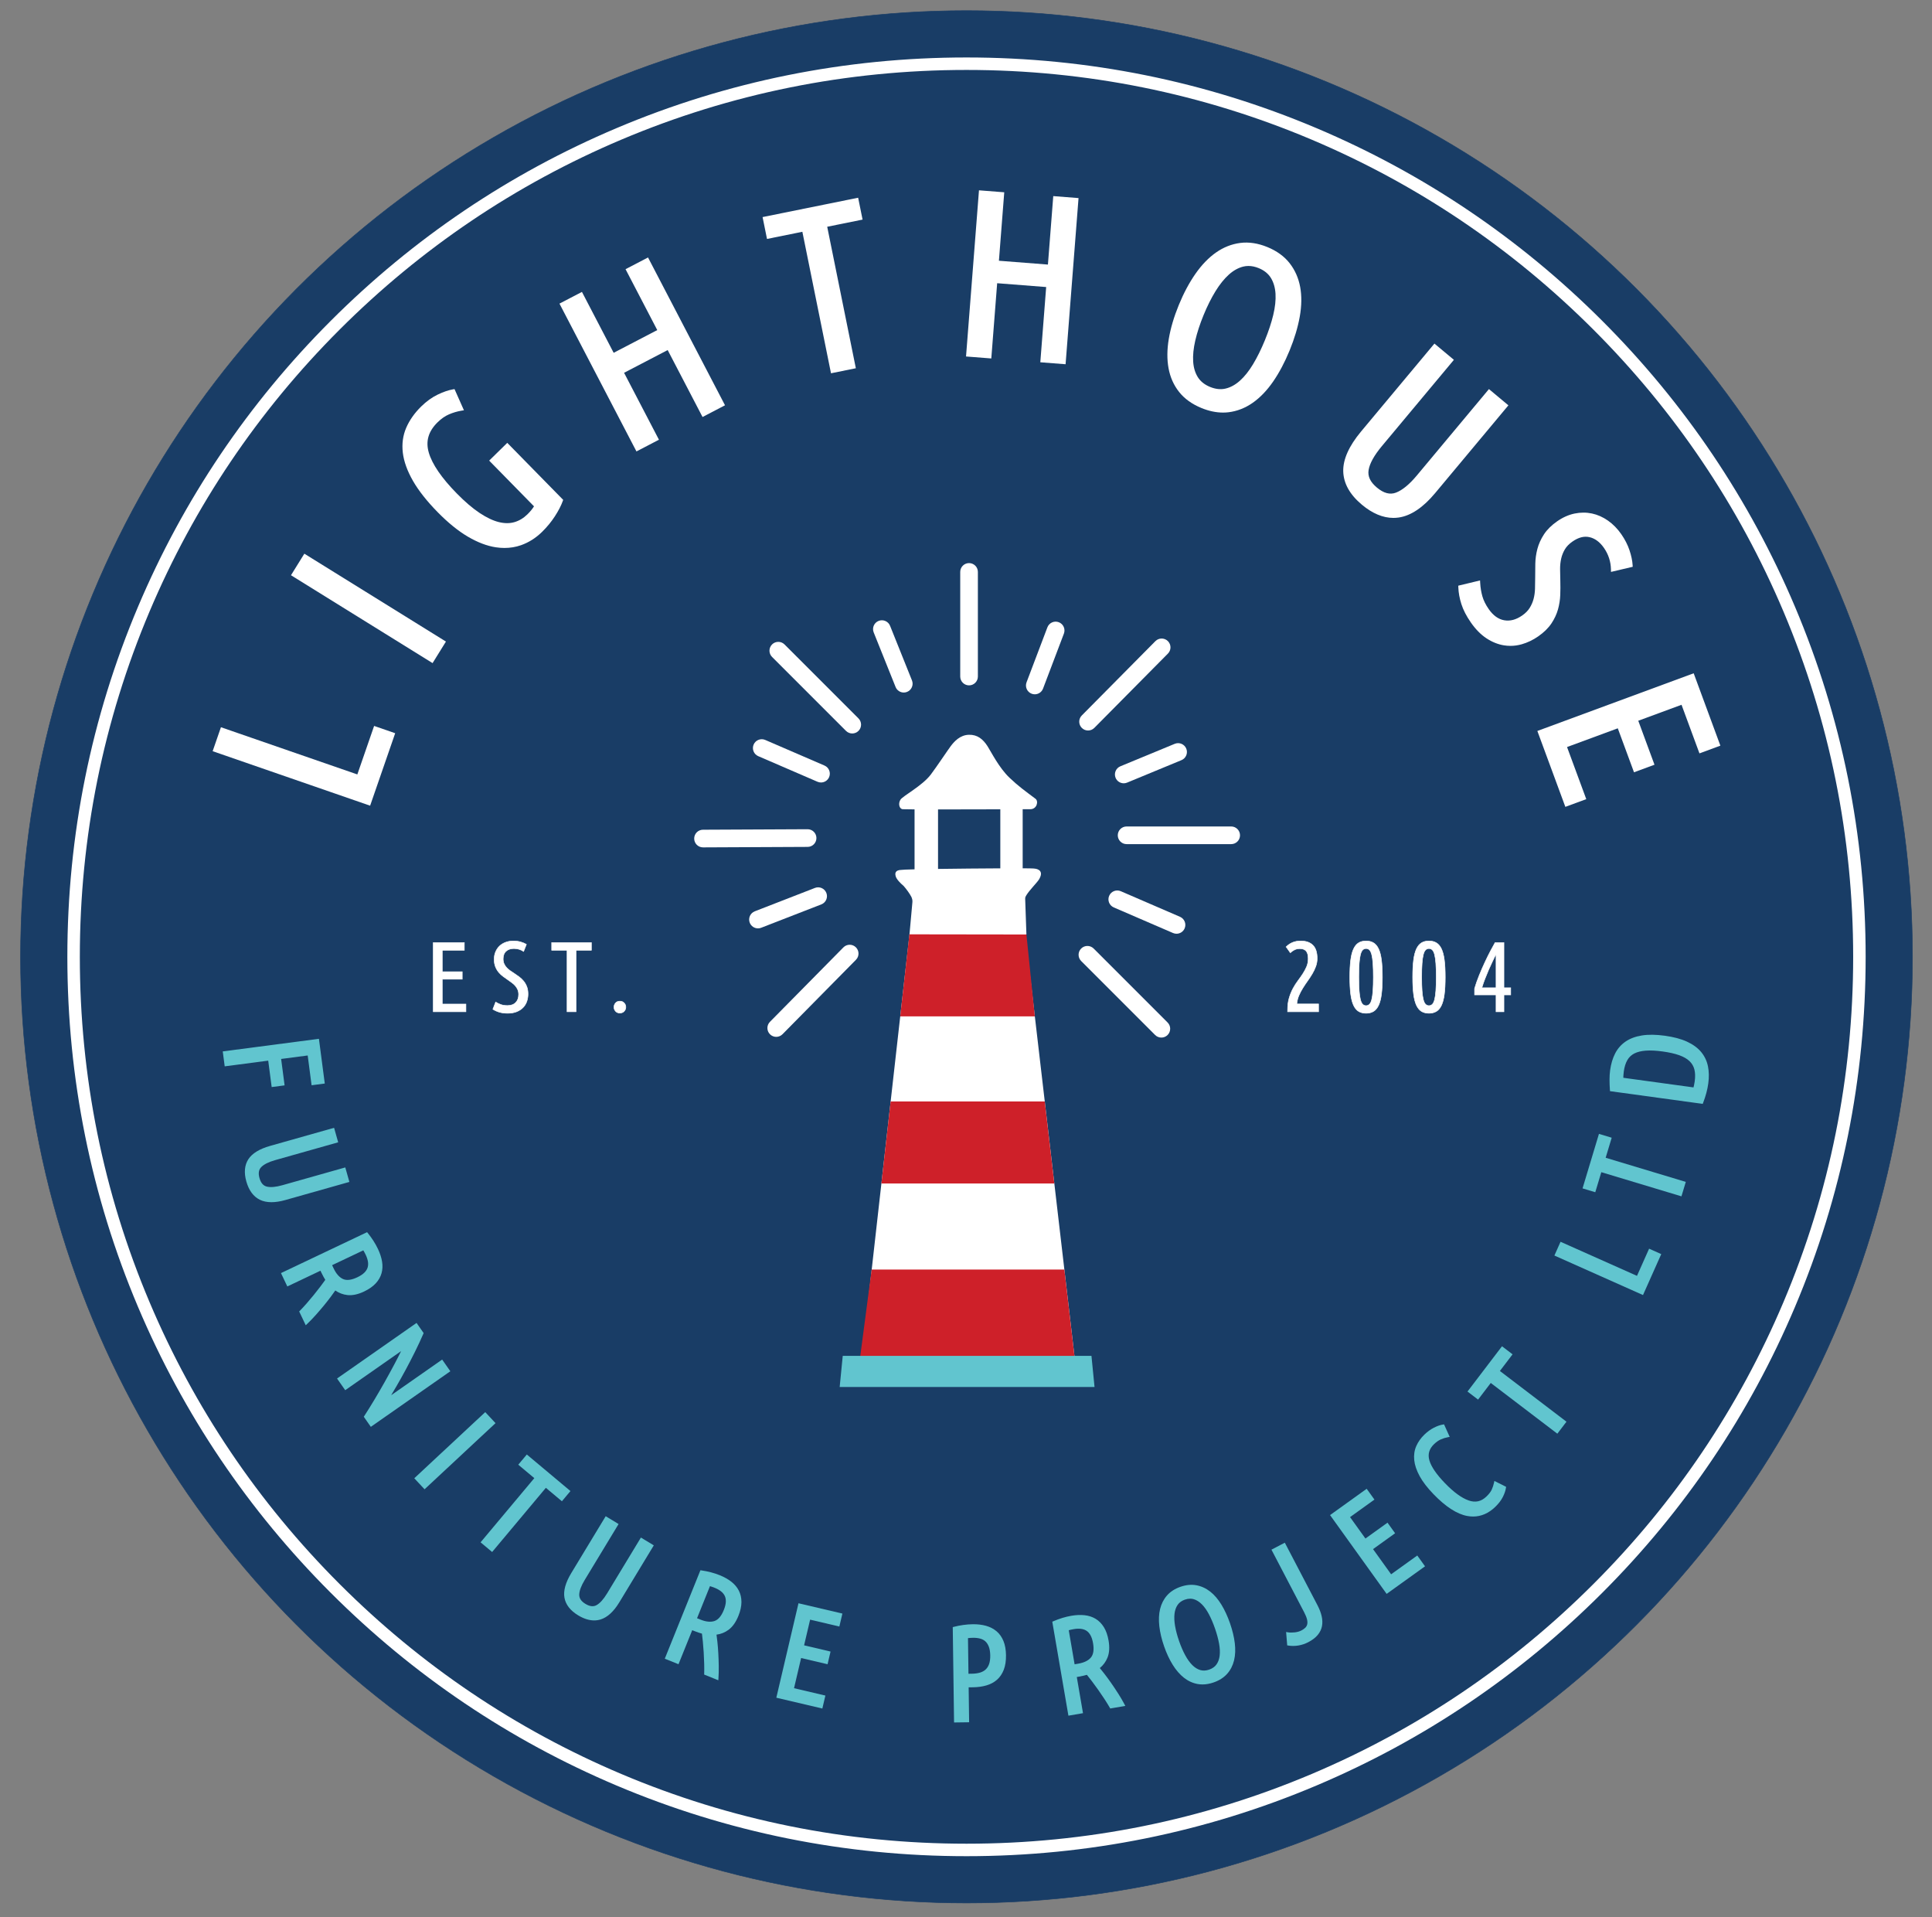 <?xml version="1.0" encoding="UTF-8"?>
<svg id="Layer_1" data-name="Layer 1" xmlns="http://www.w3.org/2000/svg" viewBox="0 0 2720.23 2698.67">
  <rect x="0" y="0" width="2720.23" height="2698.67" fill="#808080" stroke="none"/>
  <defs>
    <style>
      .cls-1, .cls-2, .cls-3 {
        fill: #fff;
      }

      .cls-4, .cls-5 {
        fill: #61c5cf;
      }

      .cls-5 {
        stroke: #61c5cf;
        stroke-width: 4px;
      }

      .cls-5, .cls-6, .cls-2 {
        fill-rule: evenodd;
      }

      .cls-5, .cls-3, .cls-7 {
        stroke-miterlimit: 10;
      }

      .cls-6 {
        fill: #ce2029;
      }

      .cls-3 {
        stroke: #fff;
      }

      .cls-3, .cls-7 {
        stroke-width: .75px;
      }

      .cls-7 {
        fill: #193d66;
        stroke: #193d66;
      }
    </style>
  </defs>
  <g>
    <circle class="cls-7" cx="1360.82" cy="1346.87" r="1331.87"/>
    <path class="cls-1" d="M1360.82,2612.86c-170.9,0-336.7-33.47-492.78-99.49-150.75-63.77-286.14-155.05-402.41-271.31-116.26-116.26-207.54-251.65-271.31-402.41-66.02-156.08-99.49-321.88-99.49-492.78s33.47-336.7,99.49-492.78c63.76-150.75,155.04-286.14,271.31-402.41s251.65-207.55,402.41-271.31c156.08-66.02,321.88-99.49,492.78-99.49s336.7,33.47,492.78,99.49c150.75,63.76,286.14,155.04,402.41,271.31,116.26,116.26,207.54,251.65,271.31,402.41,66.02,156.08,99.49,321.88,99.49,492.78s-33.47,336.7-99.49,492.78c-63.77,150.75-155.05,286.14-271.31,402.41-116.26,116.26-251.65,207.54-402.41,271.31-156.08,66.02-321.88,99.49-492.78,99.49Zm0-2514.41c-168.54,0-332.03,33.01-485.94,98.1-148.66,62.88-282.17,152.9-396.83,267.55-114.66,114.66-204.67,248.17-267.55,396.83-65.1,153.91-98.1,317.4-98.1,485.94s33.01,332.03,98.1,485.94c62.88,148.66,152.89,282.17,267.55,396.83,114.66,114.66,248.17,204.67,396.83,267.55,153.91,65.1,317.4,98.1,485.94,98.1s332.03-33.01,485.94-98.1c148.66-62.88,282.17-152.9,396.83-267.55s204.67-248.17,267.55-396.83c65.1-153.91,98.1-317.4,98.1-485.94s-33.01-332.03-98.1-485.94c-62.88-148.66-152.9-282.17-267.55-396.83-114.66-114.66-248.17-204.67-396.83-267.55-153.91-65.1-317.4-98.1-485.94-98.1Z"/>
  </g>
  <g>
    <polygon class="cls-4" points="382.51 1530.2 400.71 1527.82 395.84 1490.64 433.23 1485.75 438.71 1527.67 457.28 1525.24 449.04 1462.28 313.63 1480.01 316.38 1501.04 377.65 1493.02 382.51 1530.2"/>
    <path class="cls-4" d="M491.93,1663.75l-5.77-20.42-88.63,25.05c-9.07,2.57-16.41,3.22-21.8,1.95-5.03-1.19-8.43-5.13-10.39-12.04-1.89-6.69-1.08-11.73,2.47-15.4,3.78-3.91,10.41-7.23,19.72-9.86l88.63-25.05-5.77-20.42-90.1,25.47c-15.02,4.25-25.33,10.58-30.64,18.82-5.37,8.32-6.31,18.85-2.8,31.27,3.58,12.66,10.01,21.33,19.11,25.77,4.63,2.25,10.05,3.38,16.24,3.38,5.87,0,12.43-1.02,19.63-3.05l90.1-25.47Z"/>
    <path class="cls-4" d="M512.65,1817.98c6.88-3.27,12.39-7.12,16.36-11.43,4.02-4.35,6.78-9.18,8.22-14.35,1.43-5.14,1.66-10.67,.7-16.42-.94-5.65-2.9-11.63-5.81-17.76-3.61-7.59-8.41-15.11-14.27-22.33l-.99-1.22-121.25,57.59,8.94,18.82,46.66-22.16,1.19,2.52c.95,1.99,1.96,3.98,3.02,5.9,.84,1.53,1.7,3.02,2.58,4.44-1.85,2.65-4.1,5.72-6.69,9.15-2.96,3.9-6.14,7.95-9.46,12.05-3.34,4.12-6.77,8.18-10.18,12.07-3.45,3.93-6.62,7.37-9.43,10.22l-.98,1,9.22,19.42,2-1.89c3.91-3.7,7.96-7.89,12.05-12.46,4.1-4.59,8.04-9.18,11.71-13.65,3.71-4.52,7.1-8.85,10.08-12.89,2.36-3.2,4.26-5.86,5.78-8.07,5.08,3.59,10.81,5.77,17.08,6.46,6.98,.77,14.87-.91,23.47-4.99Zm-1.1-57.93c1.16,1.91,2.3,4.04,3.4,6.34,1.55,3.27,2.59,6.45,3.1,9.46,.48,2.89,.35,5.66-.39,8.22-.73,2.52-2.26,4.97-4.54,7.26-2.37,2.37-5.72,4.6-9.98,6.62-8.28,3.93-15.04,4.77-20.11,2.49-5.18-2.33-9.61-7.3-13.16-14.77l-2.26-4.76,43.94-20.87Z"/>
    <path class="cls-4" d="M622.54,1913.81l-71.81,50.19c2.48-4.14,5.03-8.47,7.63-12.94,4.31-7.41,8.69-15.23,13-23.24,4.3-7.99,8.6-16.31,12.78-24.73,4.18-8.43,8.19-17.02,11.9-25.53l.45-1.03-10-14.31-111.94,78.24,11.5,16.45,78.67-54.99c-2.81,5.75-5.86,11.73-9.11,17.86-4.57,8.59-9.31,17.28-14.11,25.82-4.75,8.46-9.66,16.9-14.59,25.11-4.91,8.16-9.62,15.72-13.98,22.46l-.73,1.13,9.92,14.19,111.94-78.24-11.5-16.45Z"/>
    <rect class="cls-4" x="572.25" y="2031.38" width="136.57" height="21.22" transform="translate(-1220.23 984.86) rotate(-42.98)"/>
    <polygon class="cls-4" points="741.75 2047.43 729.72 2061.79 752.31 2080.71 676.65 2171.05 692.92 2184.67 768.57 2094.33 791.16 2113.24 803.19 2098.88 741.75 2047.43"/>
    <path class="cls-4" d="M854.67,2243.11c-4.88,8.06-9.79,13.55-14.6,16.3-4.49,2.57-9.66,2-15.81-1.72-5.95-3.6-8.79-7.84-8.7-12.94,.09-5.44,2.68-12.39,7.69-20.67l47.71-78.78-18.15-10.99-48.5,80.09c-8.09,13.35-11.3,25.02-9.56,34.67,1.75,9.75,8.25,18.08,19.29,24.77,7.86,4.76,15.4,7.15,22.53,7.15,3.09,0,6.1-.45,9.02-1.34,9.59-2.94,18.49-11.09,26.45-24.23l48.5-80.09-18.15-10.99-47.71,78.79Z"/>
    <path class="cls-4" d="M1029.67,2226.48c-4.52-3.52-10-6.59-16.3-9.13-7.8-3.14-16.42-5.42-25.63-6.76l-1.56-.23-50.17,124.5,19.32,7.79,19.31-47.91,2.58,1.04c2.05,.83,4.14,1.6,6.21,2.29,1.64,.55,3.29,1.06,4.91,1.51,.44,3.2,.86,6.99,1.27,11.27,.47,4.88,.87,10.02,1.2,15.27,.33,5.28,.56,10.59,.69,15.77,.13,5.23,.13,9.91,0,13.91l-.05,1.4,19.94,8.03,.19-2.75c.37-5.36,.51-11.19,.42-17.33-.1-6.16-.31-12.21-.63-17.97-.33-5.84-.77-11.32-1.32-16.31-.44-3.96-.84-7.21-1.21-9.85,6.17-.8,11.86-3.08,16.94-6.82,5.65-4.16,10.32-10.74,13.88-19.57,2.85-7.07,4.29-13.62,4.29-19.49,0-5.93-1.24-11.35-3.68-16.13-2.44-4.75-6.01-8.97-10.61-12.55Zm-23.67,55.34c-5.39,1.8-12.01,1.14-19.68-1.95l-4.89-1.97,18.18-45.12c2.16,.62,4.43,1.41,6.79,2.36,3.36,1.35,6.28,2.99,8.69,4.86,2.32,1.81,4.1,3.93,5.28,6.31,1.17,2.35,1.7,5.18,1.58,8.41-.13,3.34-1.09,7.26-2.85,11.63-3.42,8.5-7.83,13.7-13.1,15.46Z"/>
    <polygon class="cls-4" points="1093.06 2389.79 1157.85 2405 1162.13 2386.76 1117.99 2376.4 1127.96 2333.92 1165.21 2342.67 1169.4 2324.8 1132.15 2316.06 1140.64 2279.92 1181.79 2289.58 1186.08 2271.34 1124.26 2256.83 1093.06 2389.79"/>
    <path class="cls-4" d="M1403.11,2296.25c-4.14-3.5-9.13-6.08-14.82-7.67-5.61-1.57-11.89-2.31-18.67-2.22-8.66,.12-17.62,1.35-26.63,3.67l-1.52,.39,1.83,134.22,21.22-.29-.67-49.16,6.03-.08c6.91-.09,13.29-.98,18.96-2.63,5.78-1.68,10.8-4.36,14.92-7.98,4.13-3.63,7.35-8.38,9.55-14.11,2.17-5.66,3.22-12.52,3.12-20.4-.1-7.74-1.31-14.47-3.57-20-2.29-5.6-5.56-10.23-9.73-13.75Zm-39.53,59.83l-.68-50.17c2.23-.26,4.63-.41,7.18-.45,3.61-.06,6.98,.33,10,1.13,2.87,.76,5.34,2.08,7.35,3.92,2.02,1.85,3.65,4.41,4.86,7.58,1.23,3.26,1.89,7.37,1.96,12.2,.07,4.84-.48,8.93-1.62,12.15-1.11,3.14-2.76,5.72-4.9,7.69-2.15,1.98-4.85,3.44-8.03,4.36-3.31,.95-7.08,1.46-11.22,1.52l-4.89,.07Z"/>
    <path class="cls-4" d="M1574.39,2383.93c-3.32-5.19-6.67-10.22-9.98-14.96-3.34-4.79-6.6-9.22-9.69-13.18-2.4-3.08-4.49-5.68-6.21-7.75,4.83-3.92,8.47-8.86,10.83-14.7,2.62-6.51,3.14-14.56,1.53-23.94-1.29-7.51-3.51-13.85-6.59-18.84-3.11-5.05-7.02-9.01-11.6-11.79-4.57-2.76-9.82-4.48-15.62-5.11-5.69-.62-11.98-.35-18.67,.8-8.29,1.43-16.82,4.02-25.35,7.71l-1.44,.62,22.72,132.29,20.53-3.52-8.74-50.91,2.74-.47c2.17-.37,4.35-.81,6.49-1.31,1.68-.39,3.35-.82,4.98-1.29,2.05,2.5,4.4,5.49,7,8.92,2.95,3.89,6,8.05,9.04,12.36,3.05,4.31,6.03,8.71,8.87,13.06,2.86,4.38,5.31,8.36,7.3,11.83l.7,1.21,21.19-3.64-1.28-2.44c-2.51-4.77-5.45-9.8-8.74-14.96Zm-52.62-91.1c2.92,.32,5.55,1.19,7.81,2.59,2.23,1.39,4.17,3.52,5.76,6.33,1.64,2.91,2.88,6.74,3.68,11.4,1.55,9.03,.53,15.77-3.03,20.03-3.64,4.36-9.62,7.28-17.77,8.68l-5.19,.89-8.23-47.94c2.16-.61,4.52-1.13,7.02-1.56,3.56-.61,6.91-.76,9.95-.43Z"/>
    <path class="cls-4" d="M1731.86,2285.06c-3.42-9.84-7.49-18.66-12.09-26.22-4.65-7.64-9.97-13.83-15.79-18.4-5.89-4.63-12.43-7.63-19.43-8.94-7.03-1.3-14.59-.58-22.47,2.16-7.88,2.74-14.27,6.85-18.98,12.23-4.68,5.36-7.95,11.77-9.71,19.05-1.74,7.19-2.1,15.34-1.08,24.24,1.01,8.8,3.25,18.26,6.67,28.12,3.42,9.86,7.51,18.64,12.16,26.11,4.7,7.56,10.02,13.7,15.84,18.27,5.9,4.63,12.43,7.61,19.41,8.85,2.18,.39,4.41,.58,6.68,.58,5.04,0,10.31-.95,15.74-2.83,7.88-2.74,14.27-6.82,19-12.13,4.71-5.3,7.99-11.68,9.75-18.98,1.74-7.19,2.08-15.31,1.02-24.13-1.05-8.73-3.32-18.14-6.73-27.98Zm-14.57,45.44c-.58,4.86-2.08,9.03-4.45,12.39-2.32,3.29-5.78,5.76-10.29,7.33-4.51,1.57-8.76,1.78-12.62,.63-3.95-1.17-7.71-3.52-11.17-6.97-3.56-3.55-6.94-8.24-10.03-13.96-3.13-5.78-6.03-12.49-8.62-19.95-2.59-7.46-4.47-14.53-5.6-21-1.11-6.4-1.39-12.21-.81-17.27,.56-4.92,2.04-9.15,4.39-12.58,2.3-3.35,5.75-5.84,10.25-7.4,2.55-.88,5.02-1.33,7.38-1.33,1.81,0,3.57,.26,5.25,.78,3.98,1.23,7.76,3.64,11.25,7.15,3.58,3.6,6.93,8.33,9.96,14.07,3.07,5.81,5.95,12.54,8.54,20,2.59,7.45,4.5,14.52,5.69,20.99,1.17,6.38,1.46,12.14,.87,17.12Z"/>
    <path class="cls-4" d="M1855.01,2259.64l-46.01-88.08-18.81,9.83,46.02,88.07c2.04,3.9,3.41,7.32,4.08,10.16,.63,2.68,.71,5.01,.23,6.92-.47,1.89-1.34,3.43-2.65,4.72-1.42,1.4-3.25,2.68-5.44,3.82-2.81,1.47-6.07,2.39-9.7,2.75-3.69,.37-6.84,.33-9.35-.1l-2.55-.44,1.54,18.83,1.54,.25c2.23,.37,4.51,.55,6.81,.55,2.45,0,4.92-.21,7.41-.62,4.83-.8,9.54-2.39,13.99-4.72,5.63-2.94,10.07-6.33,13.19-10.09,3.17-3.81,5.2-8.01,6.04-12.47,.83-4.4,.67-9.14-.47-14.08-1.12-4.84-3.09-9.99-5.87-15.31Z"/>
    <polygon class="cls-4" points="1958.68 2216.05 1933.22 2180.62 1964.29 2158.29 1953.59 2143.39 1922.52 2165.72 1900.86 2135.56 1935.19 2110.89 1924.27 2095.68 1872.7 2132.72 1952.37 2243.64 2006.43 2204.82 1995.5 2189.61 1958.68 2216.05"/>
    <path class="cls-4" d="M2103.54,2087.17c-.75,3.44-1.83,6.72-3.22,9.75-1.34,2.93-3.82,6.16-7.39,9.61-7.36,7.12-15.57,8.95-25.1,5.59-9.88-3.48-21.08-11.65-33.31-24.29-12.12-12.53-19.53-23.41-22.02-32.33-2.4-8.6-.25-15.99,6.57-22.59,3.11-3.01,6.3-5.26,9.49-6.68,3.24-1.45,6.63-2.5,10.08-3.13l2.51-.46-7.93-17.62-1.5,.23c-3.91,.6-8.26,2.12-12.93,4.52-4.66,2.4-9.13,5.65-13.28,9.66-5.03,4.86-8.88,10.31-11.46,16.21-2.61,5.98-3.57,12.61-2.84,19.7,.72,7.01,3.29,14.61,7.65,22.59,4.3,7.9,10.89,16.46,19.58,25.45,17.07,17.65,33.01,27.94,47.38,30.58,2.81,.52,5.57,.78,8.28,.78,11.4,0,21.9-4.57,31.29-13.66,4.63-4.47,8.18-9.12,10.56-13.82,2.37-4.69,3.85-9.04,4.4-12.94l.2-1.42-16.47-8.23-.55,2.52Z"/>
    <polygon class="cls-4" points="2129.68 1906.42 2114.79 1895.07 2066.22 1958.81 2081.12 1970.16 2098.97 1946.73 2192.71 2018.14 2205.57 2001.26 2111.83 1929.85 2129.68 1906.42"/>
    <polygon class="cls-4" points="2304.85 1795.97 2197.22 1747.98 2188.58 1767.36 2313.32 1822.98 2339.02 1765.34 2321.91 1757.71 2304.85 1795.97"/>
    <polygon class="cls-4" points="2269.25 1601.51 2251.31 1596.1 2228.2 1672.83 2246.13 1678.24 2254.63 1650.03 2367.46 1684.02 2373.58 1663.7 2260.75 1629.71 2269.25 1601.51"/>
    <path class="cls-4" d="M2404.76,1500.94c-1.51-7.5-4.73-14.26-9.57-20.09-4.81-5.8-11.52-10.7-19.92-14.57-8.32-3.82-18.82-6.63-31.21-8.33-12.39-1.7-23.26-1.83-32.3-.38-9.14,1.46-16.91,4.38-23.11,8.67-6.22,4.31-11.14,9.95-14.62,16.78-3.43,6.74-5.78,14.6-6.98,23.36-.58,4.23-.87,8.77-.86,13.48,0,4.67,.19,9.55,.55,14.5l.12,1.62,130.54,17.9,.57-1.47c3.63-9.38,6.08-18.56,7.27-27.27,1.19-8.64,1.03-16.78-.46-24.19Zm-119.16,16.2c.03-1.27,.08-2.51,.16-3.7,.12-1.76,.29-3.51,.52-5.19,.86-6.28,2.52-11.62,4.92-15.86,2.34-4.11,5.65-7.28,9.84-9.43,4.3-2.2,9.76-3.55,16.23-4.02,6.6-.48,14.59-.08,23.75,1.18,9.29,1.27,17.16,3.05,23.38,5.29,6.09,2.19,10.94,4.98,14.41,8.3,3.4,3.25,5.72,7.2,6.87,11.75,1.18,4.66,1.34,10.27,.46,16.68-.22,1.6-.51,3.27-.87,4.95-.24,1.16-.52,2.36-.84,3.61l-98.84-13.55Z"/>
  </g>
  <g>
    <polygon class="cls-1" points="503.13 1090.13 311.08 1023.68 299.41 1057.41 521.13 1134.13 556.42 1032.12 526.75 1021.85 503.13 1090.13"/>
    <rect class="cls-1" x="500.94" y="739.18" width="35.69" height="234.62" transform="translate(-482.51 845.64) rotate(-58.18)"/>
    <path class="cls-1" d="M688.74,648.38l63.12,64.35c-2.2,3.62-5.3,7.4-9.24,11.26-5.43,5.33-11.56,9.02-18.22,10.97-6.62,1.95-14.02,1.94-22-.03-8.17-2.01-17.26-6.32-27.05-12.81-9.89-6.55-20.74-15.82-32.25-27.56-21.42-21.84-34.68-41.2-39.4-57.55-4.6-15.92-.56-29.82,12.37-42.51,5.2-5.1,10.62-8.88,16.11-11.23,5.59-2.4,11.39-4.12,17.22-5.11l3.81-.65-13.25-29.79-2.3,.39c-6.33,1.08-13.56,3.57-21.52,7.41-8,3.87-15.73,9.44-22.99,16.56-9.5,9.32-16.65,19.47-21.23,30.15-4.65,10.82-6.24,22.62-4.74,35.09,1.48,12.33,6.27,25.63,14.24,39.53,7.89,13.77,19.6,28.6,34.8,44.1h0c14.61,14.89,28.91,26.49,42.52,34.48,13.73,8.07,26.99,13.11,39.42,14.98,4.12,.62,8.17,.93,12.15,.93,8.12,0,15.91-1.3,23.27-3.89,10.9-3.84,20.87-10.14,29.62-18.73,7.03-6.9,13.13-14.31,18.12-22.04,5-7.74,8.7-14.9,11-21.27l.64-1.77-78.73-80.26-25.48,24.99Z"/>
    <polygon class="cls-1" points="880.76 378.92 925.42 464.64 864.03 496.62 819.37 410.9 787.72 427.39 896.12 635.46 927.78 618.97 878.69 524.76 940.08 492.78 989.16 586.99 1020.81 570.49 912.41 362.43 880.76 378.92"/>
    <polygon class="cls-1" points="1208.26 278.34 1073.7 305.57 1079.93 336.35 1129.72 326.27 1170.04 525.45 1205.02 518.37 1164.7 319.19 1214.49 309.11 1208.26 278.34"/>
    <polygon class="cls-1" points="1475.46 372.42 1406.46 367.04 1413.97 270.67 1378.39 267.9 1360.39 498.81 1360.16 501.8 1395.74 504.58 1403.99 398.67 1473 404.05 1464.74 509.96 1500.33 512.73 1518.33 281.82 1518.56 278.83 1482.98 276.05 1475.46 372.42"/>
    <path class="cls-1" d="M1815.81,370.51c-7.55-9.65-18.09-17.29-31.33-22.72-13.24-5.43-26.12-7.39-38.26-5.81-12.1,1.57-23.58,6.1-34.1,13.47-10.41,7.29-20.15,17.38-28.96,30-8.73,12.5-16.61,27.26-23.42,43.87-6.81,16.61-11.54,32.6-14.07,47.54-2.55,15.07-2.67,29.05-.37,41.53,2.32,12.64,7.33,23.88,14.91,33.4,7.58,9.54,18.14,17.12,31.38,22.55,10.44,4.28,20.64,6.43,30.42,6.43,2.62,0,5.21-.15,7.76-.46,12.06-1.46,23.52-5.94,34.06-13.32,10.41-7.29,20.09-17.36,28.75-29.92,8.59-12.46,16.39-27.18,23.19-43.77,6.8-16.58,11.6-32.6,14.28-47.6,2.69-15.13,2.89-29.14,.59-41.65-2.33-12.64-7.32-23.92-14.83-33.53Zm-23.08,72.82c-2.67,11.07-6.64,23.07-11.81,35.67h0c-5.17,12.61-10.76,23.94-16.63,33.69-5.79,9.62-12.02,17.43-18.5,23.22-6.35,5.67-13.1,9.39-20.09,11.05-6.85,1.64-14.23,.86-21.94-2.3-7.71-3.16-13.52-7.8-17.24-13.77-3.8-6.09-6.01-13.48-6.55-21.97-.56-8.71,.45-18.67,2.98-29.62,2.56-11.06,6.48-23.08,11.65-35.7,5.18-12.62,10.82-23.92,16.77-33.6,5.89-9.58,12.19-17.43,18.75-23.35,6.39-5.77,13.2-9.59,20.23-11.35,2.43-.61,4.92-.91,7.46-.91,4.67,0,9.53,1.02,14.51,3.07,7.7,3.16,13.47,7.83,17.16,13.89,3.77,6.19,5.94,13.7,6.44,22.29,.51,8.78-.56,18.77-3.19,29.69Z"/>
    <path class="cls-1" d="M2096.39,547.71l-101.49,121.58c-10.47,12.54-20.33,20.66-29.32,24.12-8.49,3.27-17.31,.95-26.96-7.11-9.34-7.79-13.14-15.89-11.63-24.75,1.58-9.33,7.83-20.58,18.57-33.45l101.5-121.58-27.4-22.87-103.19,123.61c-17.18,20.58-25.66,39.53-25.2,56.32,.46,16.94,9.3,32.73,26.3,46.91,14.77,12.33,29.64,18.54,44.33,18.54,2.54,0,5.08-.19,7.61-.56,17.01-2.51,34.2-14.04,51.1-34.29l103.19-123.61-27.4-22.87Z"/>
    <path class="cls-1" d="M2184.38,877.62c4.28-6.45,7.4-13.14,9.27-19.88,1.85-6.68,2.92-13.51,3.17-20.29,.24-6.6,.28-13.04,.1-19.14-.18-6.25-.29-11.87-.33-17.18-.04-5.2,.48-10.21,1.55-14.9,1.05-4.59,2.81-8.99,5.24-13.05,2.36-3.96,5.94-7.61,10.62-10.87,8.56-5.94,16.46-7.95,24.15-6.14,7.71,1.82,14.49,6.89,20.18,15.08,3.2,4.6,5.64,9.51,7.27,14.57,1.62,5.06,2.49,10.28,2.59,15.52l.07,3.71,30.58-7.2-.15-2.52c-.37-6.14-1.84-13.12-4.37-20.73-2.55-7.65-6.45-15.28-11.6-22.69-5.31-7.65-11.59-14.06-18.66-19.03-7.11-4.99-14.71-8.37-22.61-10.05-7.91-1.68-16.14-1.65-24.47,.07-8.32,1.72-16.54,5.37-24.43,10.85-8.06,5.6-14.34,11.81-18.68,18.46-4.31,6.59-7.42,13.49-9.26,20.49-1.82,6.9-2.8,13.95-2.92,20.95-.12,7.14-.18,13.5-.18,19.44-.02,5.33-.11,10.64-.25,15.76-.14,4.95-.82,9.74-2,14.23-1.18,4.45-3.03,8.72-5.52,12.69-2.43,3.9-5.96,7.46-10.48,10.6-8.62,5.98-16.89,8.19-25.28,6.76-8.25-1.42-15.62-6.71-21.88-15.73-4.31-6.21-7.32-12.29-8.95-18.1-1.67-5.91-2.69-12.18-3.05-18.65l-.2-3.59-30.66,7.38,.09,2.45c.27,7.56,1.72,15.5,4.33,23.61,2.61,8.14,7.06,16.76,13.22,25.63,6.71,9.66,14.12,17.2,22.05,22.4,7.95,5.22,16.23,8.55,24.59,9.89,3.06,.49,6.13,.74,9.19,.74,5.32,0,10.61-.74,15.83-2.23,8.11-2.3,15.92-6.04,23.2-11.09,8.04-5.58,14.3-11.71,18.62-18.21Z"/>
    <polygon class="cls-1" points="2384.68 947.74 2164.57 1028.95 2203.99 1135.78 2233.45 1124.91 2206.38 1051.56 2277.82 1025.21 2300.66 1087.11 2329.5 1076.46 2306.66 1014.56 2367.57 992.09 2392.81 1060.49 2422.27 1049.62 2384.68 947.74"/>
  </g>
  <g>
    <g>
      <path class="cls-3" d="M1810.83,1332.84c5.53-5.53,12.27-8.29,20.24-8.29s13.4,1.99,17.43,5.97c4.03,3.98,6.04,10.19,6.04,18.62,0,3.93-.66,7.68-1.97,11.24-1.31,3.56-2.95,7.01-4.92,10.33-1.97,3.33-4.13,6.63-6.47,9.91-2.34,3.28-4.59,6.63-6.74,10.05-2.16,3.42-4.03,6.98-5.62,10.68-1.59,3.7-2.58,7.66-2.95,11.88h30.64v10.96h-43.57v-2.67c0-6.28,.72-11.85,2.18-16.73,1.45-4.87,3.23-9.28,5.34-13.21,2.11-3.94,4.43-7.59,6.96-10.96,2.53-3.37,4.85-6.68,6.96-9.91,2.11-3.23,3.89-6.56,5.34-9.98s2.18-7.19,2.18-11.32c0-4.96-.98-8.55-2.95-10.75-1.97-2.2-4.92-3.3-8.85-3.3-2.72,0-5.18,.54-7.38,1.62s-4.19,2.46-5.97,4.15l-5.9-8.29Z"/>
      <path class="cls-3" d="M1900.5,1375.43c0-9.56,.42-17.59,1.27-24.1,.84-6.51,2.2-11.74,4.08-15.67,1.87-3.93,4.24-6.77,7.1-8.5,2.86-1.73,6.35-2.6,10.47-2.6s7.49,.87,10.4,2.6c2.9,1.73,5.29,4.57,7.17,8.5,1.87,3.93,3.23,9.16,4.08,15.67,.84,6.51,1.26,14.55,1.26,24.1s-.42,17.59-1.26,24.1c-.84,6.51-2.2,11.74-4.08,15.67-1.88,3.94-4.26,6.77-7.17,8.5-2.91,1.73-6.37,2.6-10.4,2.6s-7.61-.87-10.47-2.6c-2.86-1.73-5.22-4.57-7.1-8.5-1.88-3.93-3.23-9.16-4.08-15.67-.84-6.51-1.27-14.54-1.27-24.1Zm33.17,0c0-7.68-.19-14.1-.56-19.26-.38-5.15-.96-9.28-1.76-12.37s-1.85-5.29-3.16-6.61c-1.31-1.31-2.91-1.97-4.78-1.97s-3.47,.66-4.78,1.97-2.37,3.51-3.16,6.61c-.8,3.09-1.38,7.22-1.76,12.37-.38,5.15-.56,11.57-.56,19.26s.18,14.1,.56,19.26c.37,5.15,.96,9.28,1.76,12.37,.79,3.09,1.85,5.29,3.16,6.61,1.31,1.31,2.9,1.97,4.78,1.97s3.47-.65,4.78-1.97c1.31-1.31,2.36-3.51,3.16-6.61s1.38-7.21,1.76-12.37c.37-5.15,.56-11.57,.56-19.26Z"/>
      <path class="cls-3" d="M1989.04,1375.43c0-9.56,.42-17.59,1.27-24.1,.84-6.51,2.2-11.74,4.08-15.67,1.87-3.93,4.24-6.77,7.1-8.5,2.86-1.73,6.35-2.6,10.47-2.6s7.5,.87,10.4,2.6c2.9,1.73,5.29,4.57,7.17,8.5,1.87,3.93,3.23,9.16,4.08,15.67,.84,6.51,1.27,14.55,1.27,24.1s-.42,17.59-1.27,24.1c-.84,6.51-2.2,11.74-4.08,15.67-1.88,3.94-4.26,6.77-7.17,8.5-2.91,1.73-6.37,2.6-10.4,2.6s-7.61-.87-10.47-2.6c-2.86-1.73-5.22-4.57-7.1-8.5-1.88-3.93-3.23-9.16-4.08-15.67-.84-6.51-1.27-14.54-1.27-24.1Zm33.17,0c0-7.68-.19-14.1-.56-19.26-.38-5.15-.96-9.28-1.76-12.37-.8-3.09-1.85-5.29-3.16-6.61-1.31-1.31-2.91-1.97-4.78-1.97s-3.47,.66-4.78,1.97-2.37,3.51-3.16,6.61c-.8,3.09-1.38,7.22-1.76,12.37-.38,5.15-.56,11.57-.56,19.26s.19,14.1,.56,19.26c.37,5.15,.96,9.28,1.76,12.37,.79,3.09,1.85,5.29,3.16,6.61,1.31,1.31,2.9,1.97,4.78,1.97s3.47-.65,4.78-1.97,2.36-3.51,3.16-6.61c.79-3.09,1.38-7.21,1.76-12.37,.37-5.15,.56-11.57,.56-19.26Z"/>
      <path class="cls-3" d="M2076.18,1391.59c1.68-5.81,3.84-11.95,6.45-18.41,2.62-6.46,5.33-12.69,8.14-18.69,2.81-6,5.49-11.43,8.07-16.3,2.57-4.87,4.65-8.67,6.24-11.38h12.42v63.67h9.56v9.98h-9.56v23.75h-11.1v-23.75h-30.22v-8.85Zm30.22-1.12v-47.5c-1.41,2.91-3.02,6.23-4.85,9.98s-3.65,7.73-5.48,11.95c-1.83,4.21-3.58,8.5-5.27,12.86-1.69,4.36-3.14,8.6-4.36,12.72h19.96Z"/>
    </g>
    <g>
      <path class="cls-3" d="M610.06,1424.2v-97.4h43.71v10.82h-31.06v30.22h28.11v10.54h-28.11v35h33.31v10.82h-45.96Z"/>
      <path class="cls-3" d="M714.34,1415.48c5.06,0,8.97-1.4,11.74-4.22,2.76-2.81,4.15-6.6,4.15-11.38,0-2.53-.42-4.78-1.26-6.74s-1.95-3.75-3.3-5.34c-1.36-1.59-2.93-3.04-4.71-4.36-1.78-1.31-3.61-2.62-5.48-3.93-2.16-1.5-4.4-3.09-6.75-4.78-2.34-1.69-4.48-3.65-6.4-5.9-1.92-2.25-3.49-4.87-4.71-7.87-1.22-3-1.83-6.51-1.83-10.54s.68-7.5,2.04-10.68c1.36-3.18,3.23-5.9,5.62-8.15,2.39-2.25,5.25-3.98,8.57-5.2,3.33-1.22,6.91-1.83,10.75-1.83s7.21,.47,10.4,1.4c3.19,.94,5.86,2.06,8.01,3.37l-3.94,9.98c-1.97-1.31-4.1-2.32-6.39-3.02-2.3-.7-4.71-1.05-7.24-1.05-4.59,0-8.27,1.24-11.03,3.72-2.76,2.48-4.15,6.11-4.15,10.89,0,2.62,.44,4.92,1.34,6.89,.89,1.97,2.06,3.75,3.51,5.34,1.45,1.59,3.14,3.05,5.06,4.36,1.92,1.31,3.96,2.67,6.11,4.08,2.15,1.4,4.36,2.95,6.61,4.64,2.25,1.69,4.29,3.63,6.11,5.83,1.83,2.2,3.33,4.78,4.5,7.73,1.17,2.95,1.76,6.44,1.76,10.47,0,3.65-.56,7.12-1.69,10.4-1.12,3.28-2.88,6.16-5.27,8.64-2.39,2.48-5.39,4.45-9,5.9-3.61,1.45-7.85,2.18-12.72,2.18-4.5,0-8.43-.52-11.81-1.55-3.37-1.03-6.37-2.39-9-4.08l3.94-10.12c2.44,1.5,4.94,2.7,7.52,3.58,2.58,.89,5.55,1.33,8.93,1.33Z"/>
      <path class="cls-3" d="M832.68,1326.8v10.82h-21.64v86.58h-12.65v-86.58h-21.64v-10.82h55.94Z"/>
      <path class="cls-3" d="M881.17,1417.73c0,2.16-.77,4.08-2.32,5.76s-3.58,2.53-6.11,2.53-4.55-.84-6.04-2.53c-1.5-1.69-2.25-3.6-2.25-5.76s.75-4.22,2.25-5.9c1.5-1.69,3.51-2.53,6.04-2.53s4.57,.84,6.11,2.53c1.55,1.69,2.32,3.65,2.32,5.9Z"/>
    </g>
  </g>
  <g>
    <path class="cls-2" d="M1445.18,1315.45s-1.41-37.62-1.74-50.15c-.02-.68-.02-1.31-.04-1.83,.23-.59,.53-1.21,.86-1.85,.29-.55,.62-1.11,.98-1.68,4.59-7.36,14.23-16.75,17.51-21.78,.2-.31,.39-.62,.61-.98,.02-.04,.04-.1,.08-.16,.06-.12,.12-.21,.16-.31,7.36-13.51-7.26-14.04-7.26-14.04l-.02,.02c-.43-.08-.88-.12-1.35-.16-1.74-.14-7.16-.21-15.07-.25v-83.16c5.72-.02,9.53-.02,10.74-.02,9.35,0,11.91-11.26,7.34-14.68-14.68-11.03-23.95-17.55-36.7-29.71-14.68-14.02-25.59-35.98-30.71-44.06-6.4-10.09-14.31-16.67-26.37-16.34-12.67,.33-20.69,9.62-25.36,15.67-3.55,4.65-20.5,30.04-28.36,40.39-12.12,15.93-39.37,30.02-42.71,35.37-3.34,5.35-1.68,12.69,3.01,13.35,.86,.12,7.14,.2,16.9,.23v84.41c-10.79,.25-17.78,.53-18.58,.78-8.57,.18-9.08,4.7-8.12,8.28v.06c.16,1.17,.74,2.46,1.6,3.79,.14,.23,.23,.39,.27,.45,3.22,4.92,9.49,10.05,9.49,10.05,4.08,4.76,8.34,10.46,10.89,15.42,.06,.08,.12,.21,.18,.37,.49,1.09,1.5,3.79,1.25,6.7v.1c-.92,9.68-2.23,23.99-4.04,44.64h.03s-.03,0-.03,0l-68.28,605.83,300.68-9.65-69.42-595.12h1.61Zm-124.44-176.04c27.56,0,61.39-.1,87.69-.18v83.1c-26.74,.12-60.22,.43-87.69,.82v-83.74Z"/>
    <path class="cls-2" d="M1539.84,1335.21c-4.85-4.85-12.72-4.85-17.57,0-4.85,4.85-4.85,12.72,0,17.58l104.12,104.12c2.43,2.43,5.61,3.64,8.79,3.64s6.36-1.21,8.79-3.64c4.85-4.85,4.85-12.72,0-17.58l-104.12-104.12Z"/>
    <path class="cls-2" d="M1733.49,1163.38h-147.25c-6.86,0-12.43,5.56-12.43,12.43s5.56,12.43,12.43,12.43h147.25c6.86,0,12.43-5.56,12.43-12.43s-5.56-12.43-12.43-12.43Z"/>
    <path class="cls-2" d="M1531.97,1028.3c3.2,0,6.4-1.23,8.83-3.68l103.63-104.61c4.83-4.88,4.79-12.74-.08-17.57-4.88-4.83-12.74-4.79-17.57,.08l-103.63,104.61c-4.83,4.88-4.79,12.74,.08,17.57,2.42,2.4,5.58,3.6,8.75,3.6Z"/>
    <path class="cls-2" d="M1364.41,964.75c6.86,0,12.43-5.56,12.43-12.43v-147.25c0-6.86-5.56-12.43-12.43-12.43s-12.43,5.56-12.43,12.43v147.25c0,6.86,5.56,12.43,12.43,12.43Z"/>
    <path class="cls-2" d="M1191.15,1028.84c2.43,2.43,5.61,3.64,8.79,3.64s6.36-1.21,8.79-3.64c4.85-4.85,4.85-12.72,0-17.57l-104.12-104.12c-4.85-4.85-12.72-4.85-17.57,0-4.85,4.85-4.85,12.72,0,17.57l104.12,104.12Z"/>
    <path class="cls-2" d="M1149.51,1179.64c-.03-6.84-5.59-12.37-12.43-12.37h-.06l-147.24,.69c-6.86,.03-12.4,5.62-12.37,12.49,.03,6.84,5.59,12.37,12.43,12.37h.06l147.24-.69c6.86-.03,12.4-5.62,12.37-12.49Z"/>
    <path class="cls-2" d="M1187.49,1333.59l-103.43,104.8c-4.82,4.89-4.77,12.75,.12,17.57,2.42,2.39,5.58,3.58,8.73,3.58s6.41-1.23,8.85-3.7l103.43-104.8c4.82-4.89,4.77-12.75-.12-17.57-4.89-4.82-12.75-4.77-17.57,.12Z"/>
    <path class="cls-2" d="M1452.57,976.52c1.45,.55,2.94,.81,4.4,.81,5.01,0,9.74-3.06,11.62-8.02l29.37-77.42c2.43-6.42-.79-13.59-7.21-16.03-6.42-2.43-13.59,.79-16.03,7.21l-29.37,77.42c-2.43,6.42,.79,13.59,7.21,16.03Z"/>
    <path class="cls-2" d="M1570.74,1094.92c1.98,4.79,6.61,7.68,11.49,7.68,1.58,0,3.19-.3,4.74-.95l76.53-31.63c6.34-2.62,9.36-9.89,6.74-16.23-2.62-6.34-9.89-9.36-16.23-6.74l-76.53,31.63c-6.34,2.62-9.36,9.89-6.74,16.23Z"/>
    <path class="cls-2" d="M1067.61,1064.41l83.43,36.04c1.61,.69,3.28,1.02,4.92,1.02,4.81,0,9.39-2.81,11.41-7.5,2.72-6.3-.18-13.61-6.48-16.34l-83.43-36.04c-6.3-2.73-13.62,.18-16.34,6.48-2.72,6.3,.18,13.61,6.48,16.34Z"/>
    <path class="cls-2" d="M1260.97,967.05c1.95,4.85,6.61,7.8,11.54,7.8,1.54,0,3.11-.29,4.62-.9,6.37-2.55,9.46-9.79,6.91-16.16l-30.83-76.85c-2.55-6.37-9.79-9.46-16.16-6.91-6.37,2.55-9.46,9.79-6.91,16.16l30.83,76.85Z"/>
    <path class="cls-2" d="M1163.51,1256.97c-2.49-6.4-9.69-9.57-16.08-7.08l-84.71,32.92c-6.4,2.48-9.57,9.69-7.08,16.08,1.91,4.92,6.61,7.93,11.59,7.93,1.5,0,3.02-.27,4.5-.85l84.71-32.91c6.4-2.48,9.57-9.69,7.08-16.08Z"/>
    <path class="cls-2" d="M1661.46,1290.54l-83.43-36.04c-6.3-2.73-13.62,.18-16.34,6.48-2.72,6.3,.18,13.61,6.48,16.34l83.43,36.04c1.61,.69,3.28,1.02,4.92,1.02,4.81,0,9.39-2.81,11.41-7.5,2.72-6.3-.18-13.61-6.48-16.34Z"/>
  </g>
  <polygon class="cls-6" points="1240.98 1665.94 1254 1550.45 1470.99 1550.45 1484.46 1665.94 1240.98 1665.94"/>
  <polygon class="cls-6" points="1211.02 1910.56 1227.27 1787.11 1498.6 1787.11 1513 1910.56 1211.02 1910.56"/>
  <polygon class="cls-6" points="1267.5 1430.7 1280.38 1315.21 1445.18 1315.44 1457.02 1430.7 1267.5 1430.7"/>
  <polygon class="cls-5" points="1184.45 1950.39 1188.38 1910.56 1534.95 1910.56 1538.88 1950.39 1184.45 1950.39"/>
  <path class="cls-1" d="M1444.26,1261.61c-.33,.94-.68,2.24-.82,3.69-.02-.68-.02-1.31-.04-1.83,.23-.59,.53-1.21,.86-1.85Z"/>
</svg>